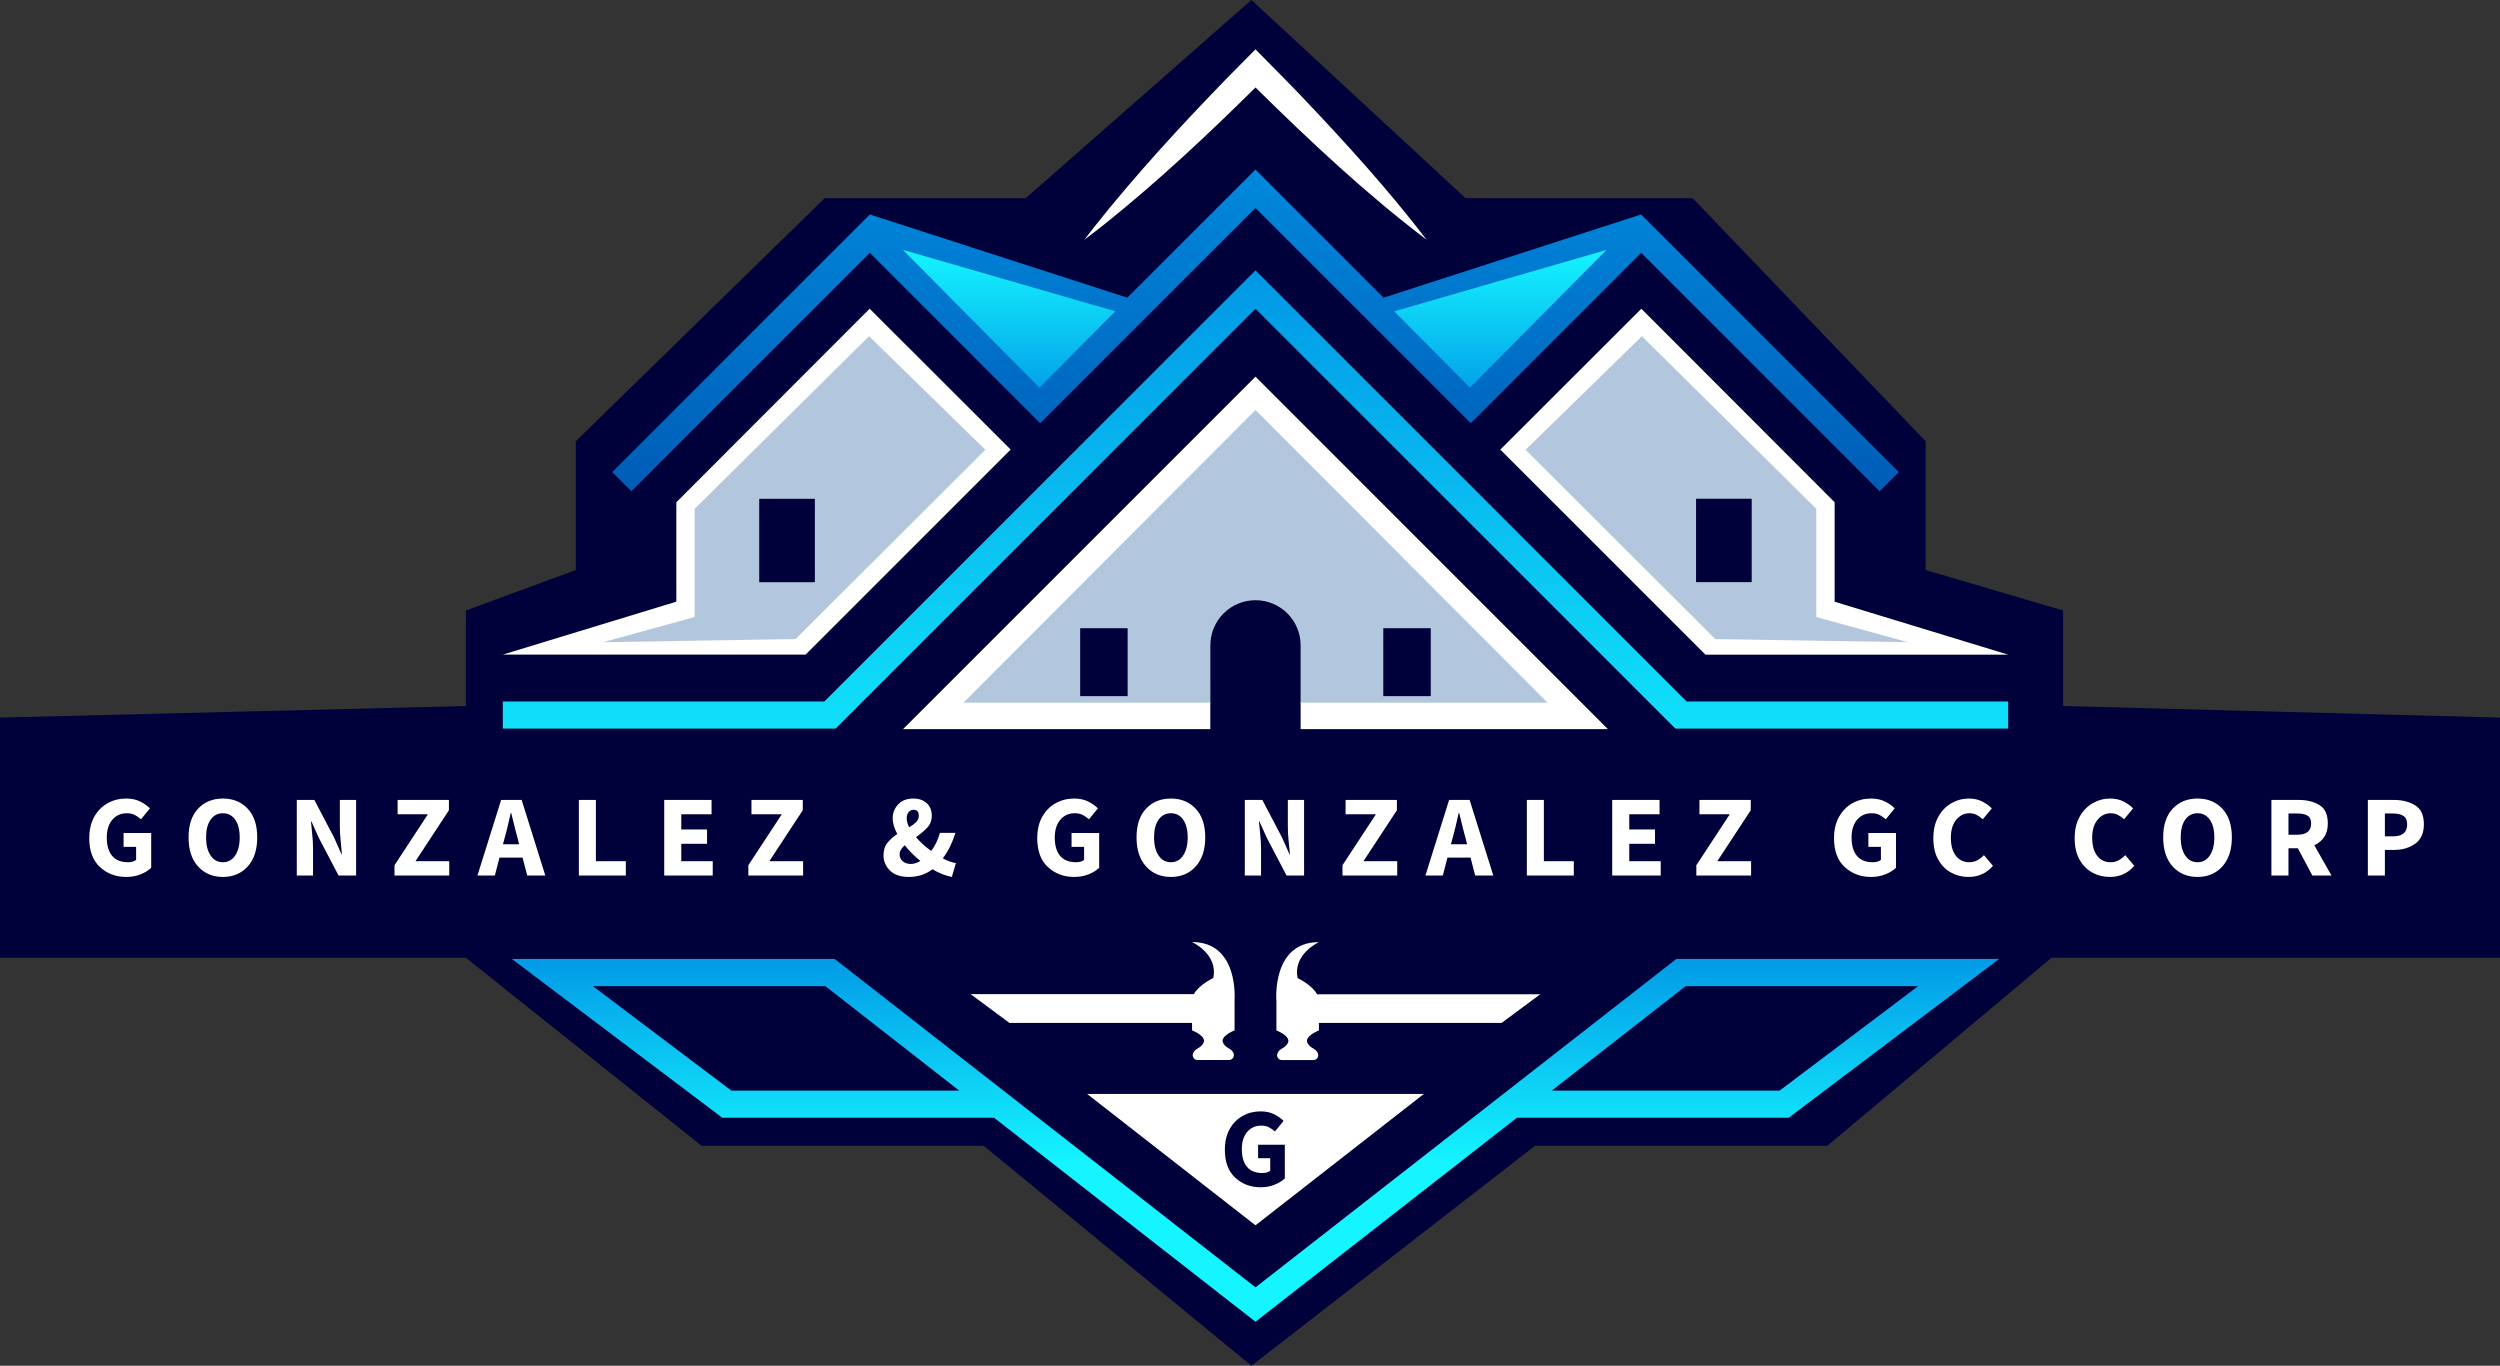 <?xml version="1.0" encoding="UTF-8"?> <svg xmlns="http://www.w3.org/2000/svg" width="864" height="472" viewBox="0 0 864 472" fill="none"><rect x="0" y="0" width="864" height="472" fill="#333333" stroke="none"/><path d="M161 331H0V248L161 244V211L199 197V152.5L285 68.5H354.5L432.5 0L506.5 68.5H585L665.5 152.5V197L713 211V244L864 248V331H709L631.5 396H530.5L432.5 472L340 396H242.5L161 331Z" fill="#00003A"></path><path d="M579.343 331.403L433.897 444.906L288.451 331.403H176.877L249.619 386.282H343.537L433.897 456.795L524.258 386.282H618.176L690.917 331.403H579.343ZM252.764 376.92L204.888 340.802H285.231L331.516 376.92H252.764ZM615.03 376.92H536.278L582.563 340.802H662.906L615.03 376.92Z" fill="url(#paint0_linear_0_1)"></path><path d="M492.09 378.062L433.897 423.467L375.704 378.062H492.09Z" fill="white"></path><path d="M300.547 106.7L233.741 173.581V207.939L173.769 226.232H278.416L349.285 155.363L300.547 106.681V106.7ZM282.703 203.595H256.958L260.066 169.799H283.958L282.703 203.595ZM634.053 207.939V173.581L567.247 106.7L518.509 155.381L589.397 226.251H634.053H694.025L634.072 207.958L634.053 207.939ZM606.792 204.737L583.836 202.565L584.454 171.203H606.773V204.737H606.792ZM312.081 251.977H418.282V242.84L413.863 225.09C413.863 216.477 420.678 204.531 429.291 204.531L433.897 202.359C442.51 202.359 452.64 214.305 452.64 222.918L449.494 242.859V251.996H555.695L433.897 130.179L312.081 251.996V251.977ZM390.758 241.847L371.135 241.23L372.39 215.784H391.6L390.776 241.847H390.758ZM477.261 216.514H495.217L495.629 241.323H477.242V216.514H477.261Z" fill="white"></path><path d="M656.222 163.152L649.594 169.78L567.191 87.377L508.305 146.263L433.897 71.855L359.489 146.263L300.603 87.377L218.2 169.78L211.572 163.152L300.603 74.121L389.597 102.88L433.878 58.599L478.16 102.88L567.154 74.121L656.185 163.152H656.222Z" fill="url(#paint1_linear_0_1)"></path><path d="M426.67 345.876V356.099C426.67 356.099 421.333 358.122 422.775 360.574C423.88 362.465 425.602 362.203 426.314 364.038C426.745 365.143 425.939 366.341 424.76 366.341H413.881C412.702 366.341 411.878 365.143 412.327 364.038C413.058 362.203 414.761 362.465 415.866 360.574C417.308 358.122 411.972 356.099 411.972 356.099V353.516H348.854L335.448 343.573H412.608C414.387 340.315 419.311 337.994 419.311 337.994C421.053 329.699 411.953 325.561 411.953 325.561C428.392 325.561 426.651 345.858 426.651 345.858L426.67 345.876Z" fill="white"></path><path d="M532.346 343.592L518.94 353.534H455.822V356.118C455.822 356.118 450.486 358.14 451.928 360.593C453.033 362.484 454.755 362.222 455.467 364.057C455.897 365.162 455.092 366.36 453.913 366.36H443.034C441.855 366.36 441.031 365.162 441.48 364.057C442.21 362.222 443.914 362.484 445.019 360.593C446.461 358.14 441.124 356.118 441.124 356.118V345.895C441.124 345.895 439.383 325.599 455.822 325.599C455.822 325.599 446.723 329.736 448.464 338.031C448.464 338.031 453.388 340.353 455.167 343.611H532.327L532.346 343.592Z" fill="white"></path><path d="M433.897 30.232C417.458 46.522 400.438 62.418 382.856 76.573C380.609 78.371 377.071 81.161 374.768 82.846C375.854 81.385 376.977 79.962 378.082 78.539C392.536 60.321 408.189 43.339 424.011 27.049C425.808 25.252 432.212 18.736 433.897 17.051C439.177 22.424 445.899 29.146 451.067 34.614C465.559 49.911 479.864 65.657 493.026 82.846C472.374 67.212 452.883 48.956 433.897 30.232Z" fill="white"></path><path d="M312.081 86.366L385.421 107.58L359.246 133.962L312.062 86.385L312.081 86.366ZM481.83 107.58L508.005 133.962L555.189 86.385L481.848 107.599L481.83 107.58Z" fill="url(#paint2_linear_0_1)"></path><path d="M694.025 242.428V251.808H579.006L433.897 106.7L288.789 251.808H173.769V242.428H284.894L433.897 93.425L582.9 242.428H694.025Z" fill="url(#paint3_linear_0_1)"></path><path d="M300.341 116.193L240.069 175.846V213.238L208.445 221.944L274.97 220.858L340.541 155.438L300.36 116.193H300.341ZM281.617 201.198H262.388V172.383H281.617V201.198ZM527.235 155.438L592.805 220.858L659.33 221.944L627.706 213.238V175.846L567.434 116.193L527.253 155.438H527.235ZM586.158 172.364H605.387V201.18H586.158V172.364ZM534.837 242.84L433.897 141.694L332.976 242.84H418.3V223.03C418.3 214.417 425.284 207.433 433.897 207.433C442.51 207.433 449.494 214.417 449.494 223.03V242.84H534.818H534.837ZM389.709 240.593H373.307V217.095H389.709V240.593ZM478.066 217.095H494.468V240.593H478.066V217.095Z" fill="#B2C7DD"></path><path d="M43.628 303.071C40.05 303.071 37.023 301.937 34.549 299.67C32.083 297.393 30.849 294.065 30.849 289.685C30.849 286.796 31.423 284.33 32.57 282.286C33.717 280.243 35.26 278.678 37.2 277.591C39.14 276.513 41.27 275.974 43.59 275.974C45.461 275.974 47.086 276.319 48.466 277.009C49.845 277.708 50.962 278.497 51.816 279.376L48.724 283.14C48.06 282.554 47.353 282.062 46.603 281.665C45.853 281.26 44.917 281.057 43.797 281.057C41.762 281.057 40.102 281.808 38.817 283.308C37.541 284.8 36.903 286.856 36.903 289.478C36.903 292.177 37.511 294.268 38.726 295.751C39.942 297.242 41.779 297.988 44.236 297.988C45.444 297.988 46.379 297.721 47.043 297.186V292.685H42.71V287.874H52.255V299.902C51.35 300.791 50.139 301.541 48.621 302.153C47.112 302.765 45.448 303.071 43.628 303.071ZM77.037 303.071C73.51 303.071 70.648 301.864 68.449 299.45C66.259 297.027 65.164 293.677 65.164 289.4C65.164 285.123 66.259 281.816 68.449 279.48C70.648 277.143 73.51 275.974 77.037 275.974C80.564 275.974 83.422 277.147 85.613 279.492C87.803 281.846 88.898 285.149 88.898 289.4C88.898 293.677 87.803 297.027 85.613 299.45C83.422 301.864 80.564 303.071 77.037 303.071ZM77.037 297.988C78.822 297.988 80.236 297.212 81.28 295.66C82.323 294.108 82.845 292.021 82.845 289.4C82.845 286.805 82.323 284.765 81.28 283.282C80.236 281.799 78.822 281.057 77.037 281.057C75.244 281.057 73.825 281.799 72.782 283.282C71.739 284.765 71.217 286.805 71.217 289.4C71.217 292.021 71.739 294.108 72.782 295.66C73.825 297.212 75.244 297.988 77.037 297.988ZM108.183 302.593H102.569V276.453H108.635L115.452 289.439L118.013 295.22H118.168C118.064 293.823 117.918 292.271 117.728 290.564C117.547 288.857 117.456 287.227 117.456 285.675V276.453H123.07V302.593H117.017L110.187 289.568L107.626 283.864H107.471C107.601 285.313 107.751 286.865 107.924 288.52C108.096 290.176 108.183 291.78 108.183 293.332V302.593ZM155.263 302.593H136.34V299.023L147.877 281.42H137.414V276.453H155.146V280.023L143.596 297.626H155.263V302.593ZM174.47 289.361L173.823 291.767H179.398L178.803 289.361C178.424 288.051 178.061 286.662 177.716 285.196C177.372 283.722 177.022 282.303 176.669 280.941H176.514C176.195 282.329 175.867 283.752 175.531 285.209C175.194 286.667 174.841 288.051 174.47 289.361ZM188.465 302.593H182.205L180.601 296.384H172.62L171.017 302.593H165.002L173.19 276.453H180.277L188.465 302.593ZM216.286 302.593H200.054V276.453H205.939V297.626H216.286V302.593ZM246.319 302.593H229.556V276.453H245.918V281.42H235.454V286.671H244.353V291.612H235.454V297.626H246.319V302.593ZM277.555 302.593H258.632V299.023L270.183 281.42H259.706V276.453H277.439V280.023L265.888 297.626H277.555V302.593ZM330.365 298.299L328.955 303.071C326.791 302.649 324.558 301.769 322.255 300.433C321.16 301.261 319.927 301.907 318.556 302.373C317.177 302.839 315.672 303.071 314.042 303.071C311.205 303.071 309.045 302.33 307.562 300.847C306.079 299.364 305.337 297.622 305.337 295.621C305.337 293.802 305.812 292.323 306.76 291.185C307.709 290.047 308.825 289.064 310.11 288.236C309.041 286.235 308.506 284.433 308.506 282.829C308.506 280.958 309.14 279.346 310.408 277.992C311.684 276.647 313.417 275.974 315.607 275.974C317.556 275.974 319.112 276.509 320.276 277.578C321.44 278.647 322.023 280.087 322.023 281.898C322.023 283.614 321.453 285.045 320.315 286.192C319.177 287.339 317.927 288.383 316.564 289.322C318.013 291.004 319.763 292.595 321.816 294.095C322.462 293.241 323.044 292.293 323.562 291.25C324.088 290.206 324.51 289.068 324.829 287.835H330.197C329.714 289.413 329.119 290.939 328.412 292.414C327.705 293.88 326.843 295.294 325.825 296.656C327.567 297.544 329.08 298.092 330.365 298.299ZM313.357 282.791C313.357 283.722 313.637 284.761 314.197 285.908C315.163 285.347 315.961 284.761 316.59 284.149C317.22 283.537 317.534 282.786 317.534 281.898C317.534 280.536 316.931 279.855 315.724 279.855C315.06 279.855 314.499 280.118 314.042 280.644C313.585 281.161 313.357 281.877 313.357 282.791ZM314.805 298.583C315.849 298.583 316.944 298.234 318.091 297.536C316.03 295.88 314.228 294.078 312.684 292.129C312.149 292.586 311.718 293.073 311.391 293.591C311.072 294.117 310.912 294.673 310.912 295.259C310.912 296.242 311.274 297.044 311.999 297.665C312.723 298.277 313.658 298.583 314.805 298.583ZM371.263 303.071C367.676 303.071 364.645 301.937 362.17 299.67C359.704 297.393 358.471 294.065 358.471 289.685C358.471 286.796 359.044 284.33 360.191 282.286C361.338 280.243 362.881 278.678 364.822 277.591C366.762 276.513 368.896 275.974 371.224 275.974C373.086 275.974 374.708 276.319 376.087 277.009C377.467 277.708 378.583 278.497 379.437 279.376L376.346 283.14C375.682 282.554 374.975 282.062 374.225 281.665C373.474 281.26 372.539 281.057 371.418 281.057C369.383 281.057 367.727 281.808 366.451 283.308C365.166 284.8 364.524 286.856 364.524 289.478C364.524 292.177 365.132 294.268 366.348 295.751C367.564 297.242 369.4 297.988 371.858 297.988C373.065 297.988 374 297.721 374.664 297.186V292.685H370.331V287.874H379.877V299.902C378.971 300.791 377.764 301.541 376.255 302.153C374.738 302.765 373.074 303.071 371.263 303.071ZM404.659 303.071C401.132 303.071 398.273 301.864 396.083 299.45C393.885 297.027 392.785 293.677 392.785 289.4C392.785 285.123 393.885 281.816 396.083 279.48C398.273 277.143 401.132 275.974 404.659 275.974C408.185 275.974 411.044 277.147 413.234 279.492C415.433 281.846 416.532 285.149 416.532 289.4C416.532 293.677 415.433 297.027 413.234 299.45C411.044 301.864 408.185 303.071 404.659 303.071ZM404.659 297.988C406.452 297.988 407.866 297.212 408.901 295.66C409.944 294.108 410.466 292.021 410.466 289.4C410.466 286.805 409.944 284.765 408.901 283.282C407.866 281.799 406.452 281.057 404.659 281.057C402.865 281.057 401.447 281.799 400.403 283.282C399.36 284.765 398.838 286.805 398.838 289.4C398.838 292.021 399.36 294.108 400.403 295.66C401.447 297.212 402.865 297.988 404.659 297.988ZM435.817 302.593H430.204V276.453H436.257L443.073 289.439L445.634 295.22H445.802C445.69 293.823 445.539 292.271 445.349 290.564C445.168 288.857 445.078 287.227 445.078 285.675V276.453H450.691V302.593H444.638L437.822 289.568L435.248 283.864H435.093C435.222 285.313 435.373 286.865 435.545 288.52C435.726 290.176 435.817 291.78 435.817 293.332V302.593ZM482.884 302.593H463.962V299.023L475.512 281.42H465.035V276.453H482.768V280.023L471.218 297.626H482.884V302.593ZM502.091 289.361L501.445 291.767H507.019L506.424 289.361C506.045 288.051 505.683 286.662 505.338 285.196C504.993 283.722 504.644 282.303 504.29 280.941H504.135C503.816 282.329 503.488 283.752 503.152 285.209C502.816 286.667 502.462 288.051 502.091 289.361ZM516.086 302.593H509.826L508.222 296.384H500.242L498.638 302.593H492.624L500.811 276.453H507.899L516.086 302.593ZM543.907 302.593H527.675V276.453H533.56V297.626H543.907V302.593ZM573.94 302.593H557.178V276.453H573.54V281.42H563.076V286.671H571.974V291.612H563.076V297.626H573.94V302.593ZM605.176 302.593H586.254V299.023L597.804 281.42H587.327V276.453H605.06V280.023L593.51 297.626H605.176V302.593ZM646.63 303.071C643.052 303.071 640.025 301.937 637.551 299.67C635.076 297.393 633.838 294.065 633.838 289.685C633.838 286.796 634.416 284.33 635.572 282.286C636.718 280.243 638.262 278.678 640.202 277.591C642.142 276.513 644.272 275.974 646.591 275.974C648.463 275.974 650.088 276.319 651.468 277.009C652.847 277.708 653.964 278.497 654.818 279.376L651.726 283.14C651.062 282.554 650.355 282.062 649.605 281.665C648.855 281.26 647.919 281.057 646.798 281.057C644.763 281.057 643.104 281.808 641.819 283.308C640.543 284.8 639.905 286.856 639.905 289.478C639.905 292.177 640.512 294.268 641.728 295.751C642.944 297.242 644.781 297.988 647.238 297.988C648.437 297.988 649.372 297.721 650.045 297.186V292.685H645.712V287.874H655.257V299.902C654.343 300.791 653.132 301.541 651.623 302.153C650.114 302.765 648.45 303.071 646.63 303.071ZM680.311 303.071C678.095 303.071 676.073 302.563 674.245 301.545C672.408 300.536 670.938 299.04 669.834 297.057C668.722 295.082 668.166 292.625 668.166 289.685C668.166 286.796 668.735 284.33 669.873 282.286C671.011 280.243 672.52 278.678 674.4 277.591C676.288 276.513 678.328 275.974 680.518 275.974C682.199 275.974 683.708 276.315 685.045 276.996C686.381 277.677 687.489 278.471 688.369 279.376L685.252 283.14C684.579 282.528 683.876 282.028 683.143 281.64C682.41 281.251 681.574 281.057 680.634 281.057C678.841 281.057 677.323 281.808 676.081 283.308C674.84 284.8 674.219 286.856 674.219 289.478C674.219 292.177 674.792 294.268 675.939 295.751C677.094 297.242 678.634 297.988 680.557 297.988C681.626 297.988 682.583 297.751 683.428 297.277C684.264 296.811 685.006 296.229 685.653 295.531L688.77 299.23C686.579 301.791 683.76 303.071 680.311 303.071ZM729.15 303.071C726.934 303.071 724.912 302.563 723.084 301.545C721.247 300.536 719.777 299.04 718.673 297.057C717.561 295.082 717.005 292.625 717.005 289.685C717.005 286.796 717.574 284.33 718.712 282.286C719.842 280.243 721.351 278.678 723.239 277.591C725.119 276.513 727.158 275.974 729.357 275.974C731.038 275.974 732.547 276.315 733.884 276.996C735.22 277.677 736.328 278.471 737.208 279.376L734.078 283.14C733.414 282.528 732.716 282.028 731.983 281.64C731.241 281.251 730.405 281.057 729.473 281.057C727.68 281.057 726.162 281.808 724.921 283.308C723.679 284.8 723.058 286.856 723.058 289.478C723.058 292.177 723.631 294.268 724.778 295.751C725.934 297.242 727.473 297.988 729.396 297.988C730.465 297.988 731.418 297.751 732.254 297.277C733.099 296.811 733.841 296.229 734.479 295.531L737.609 299.23C735.419 301.791 732.599 303.071 729.15 303.071ZM759.468 303.071C755.941 303.071 753.078 301.864 750.879 299.45C748.689 297.027 747.594 293.677 747.594 289.4C747.594 285.123 748.689 281.816 750.879 279.48C753.078 277.143 755.941 275.974 759.468 275.974C762.994 275.974 765.853 277.147 768.043 279.492C770.233 281.846 771.328 285.149 771.328 289.4C771.328 293.677 770.233 297.027 768.043 299.45C765.853 301.864 762.994 303.071 759.468 303.071ZM759.468 297.988C761.253 297.988 762.667 297.212 763.71 295.66C764.753 294.108 765.275 292.021 765.275 289.4C765.275 286.805 764.753 284.765 763.71 283.282C762.667 281.799 761.253 281.057 759.468 281.057C757.674 281.057 756.256 281.799 755.212 283.282C754.169 284.765 753.647 286.805 753.647 289.4C753.647 292.021 754.169 294.108 755.212 295.66C756.256 297.212 757.674 297.988 759.468 297.988ZM790.898 281.135V288.482H793.95C797.132 288.482 798.723 287.184 798.723 284.588C798.723 283.304 798.313 282.407 797.494 281.898C796.683 281.389 795.502 281.135 793.95 281.135H790.898ZM790.898 293.164V302.593H785V276.453H794.429C797.205 276.453 799.576 277.035 801.542 278.199C803.508 279.354 804.491 281.484 804.491 284.588C804.491 286.511 804.065 288.089 803.211 289.322C802.357 290.555 801.232 291.491 799.835 292.129L805.772 302.593H799.162L794.144 293.164H790.898ZM824.216 302.593H818.331V276.453H827.307C830.17 276.453 832.614 277.065 834.641 278.29C836.676 279.523 837.693 281.717 837.693 284.873C837.693 287.943 836.676 290.189 834.641 291.612C832.614 293.026 830.222 293.733 827.462 293.733H824.216V302.593ZM824.216 281.135V289.038H827.113C830.312 289.038 831.912 287.65 831.912 284.873C831.912 283.511 831.485 282.549 830.631 281.989C829.778 281.42 828.549 281.135 826.945 281.135H824.216Z" fill="white"></path><path d="M435.692 410.319C432.225 410.319 429.298 409.219 426.91 407.02C424.512 404.822 423.314 401.601 423.314 397.359C423.314 394.565 423.87 392.176 424.982 390.193C426.095 388.219 427.586 386.71 429.458 385.666C431.337 384.614 433.402 384.088 435.653 384.088C437.464 384.088 439.033 384.425 440.361 385.097C441.698 385.77 442.78 386.533 443.607 387.386L440.62 391.034C439.973 390.465 439.287 389.986 438.563 389.598C437.839 389.21 436.933 389.016 435.847 389.016C433.881 389.016 432.277 389.74 431.036 391.189C429.794 392.638 429.173 394.63 429.173 397.165C429.173 399.777 429.759 401.799 430.932 403.231C432.113 404.671 433.894 405.391 436.274 405.391C437.438 405.391 438.343 405.132 438.99 404.615V400.269H434.799V395.613H444.034V407.253C443.155 408.107 441.982 408.831 440.516 409.426C439.059 410.021 437.451 410.319 435.692 410.319Z" fill="#00003A"></path><defs><linearGradient id="paint0_linear_0_1" x1="433.897" y1="325.224" x2="433.897" y2="402.628" gradientUnits="userSpaceOnUse"><stop stop-color="#0093E5"></stop><stop offset="1" stop-color="#15F5FF"></stop></linearGradient><linearGradient id="paint1_linear_0_1" x1="433.897" y1="33.846" x2="433.897" y2="388.379" gradientUnits="userSpaceOnUse"><stop stop-color="#0093E5"></stop><stop offset="1" stop-color="#00046A"></stop></linearGradient><linearGradient id="paint2_linear_0_1" x1="433.635" y1="143.473" x2="433.635" y2="86.123" gradientUnits="userSpaceOnUse"><stop stop-color="#0093E5"></stop><stop offset="1" stop-color="#15F5FF"></stop></linearGradient><linearGradient id="paint3_linear_0_1" x1="433.897" y1="83.913" x2="433.897" y2="296.408" gradientUnits="userSpaceOnUse"><stop stop-color="#0093E5"></stop><stop offset="1" stop-color="#15F5FF"></stop></linearGradient></defs></svg> 